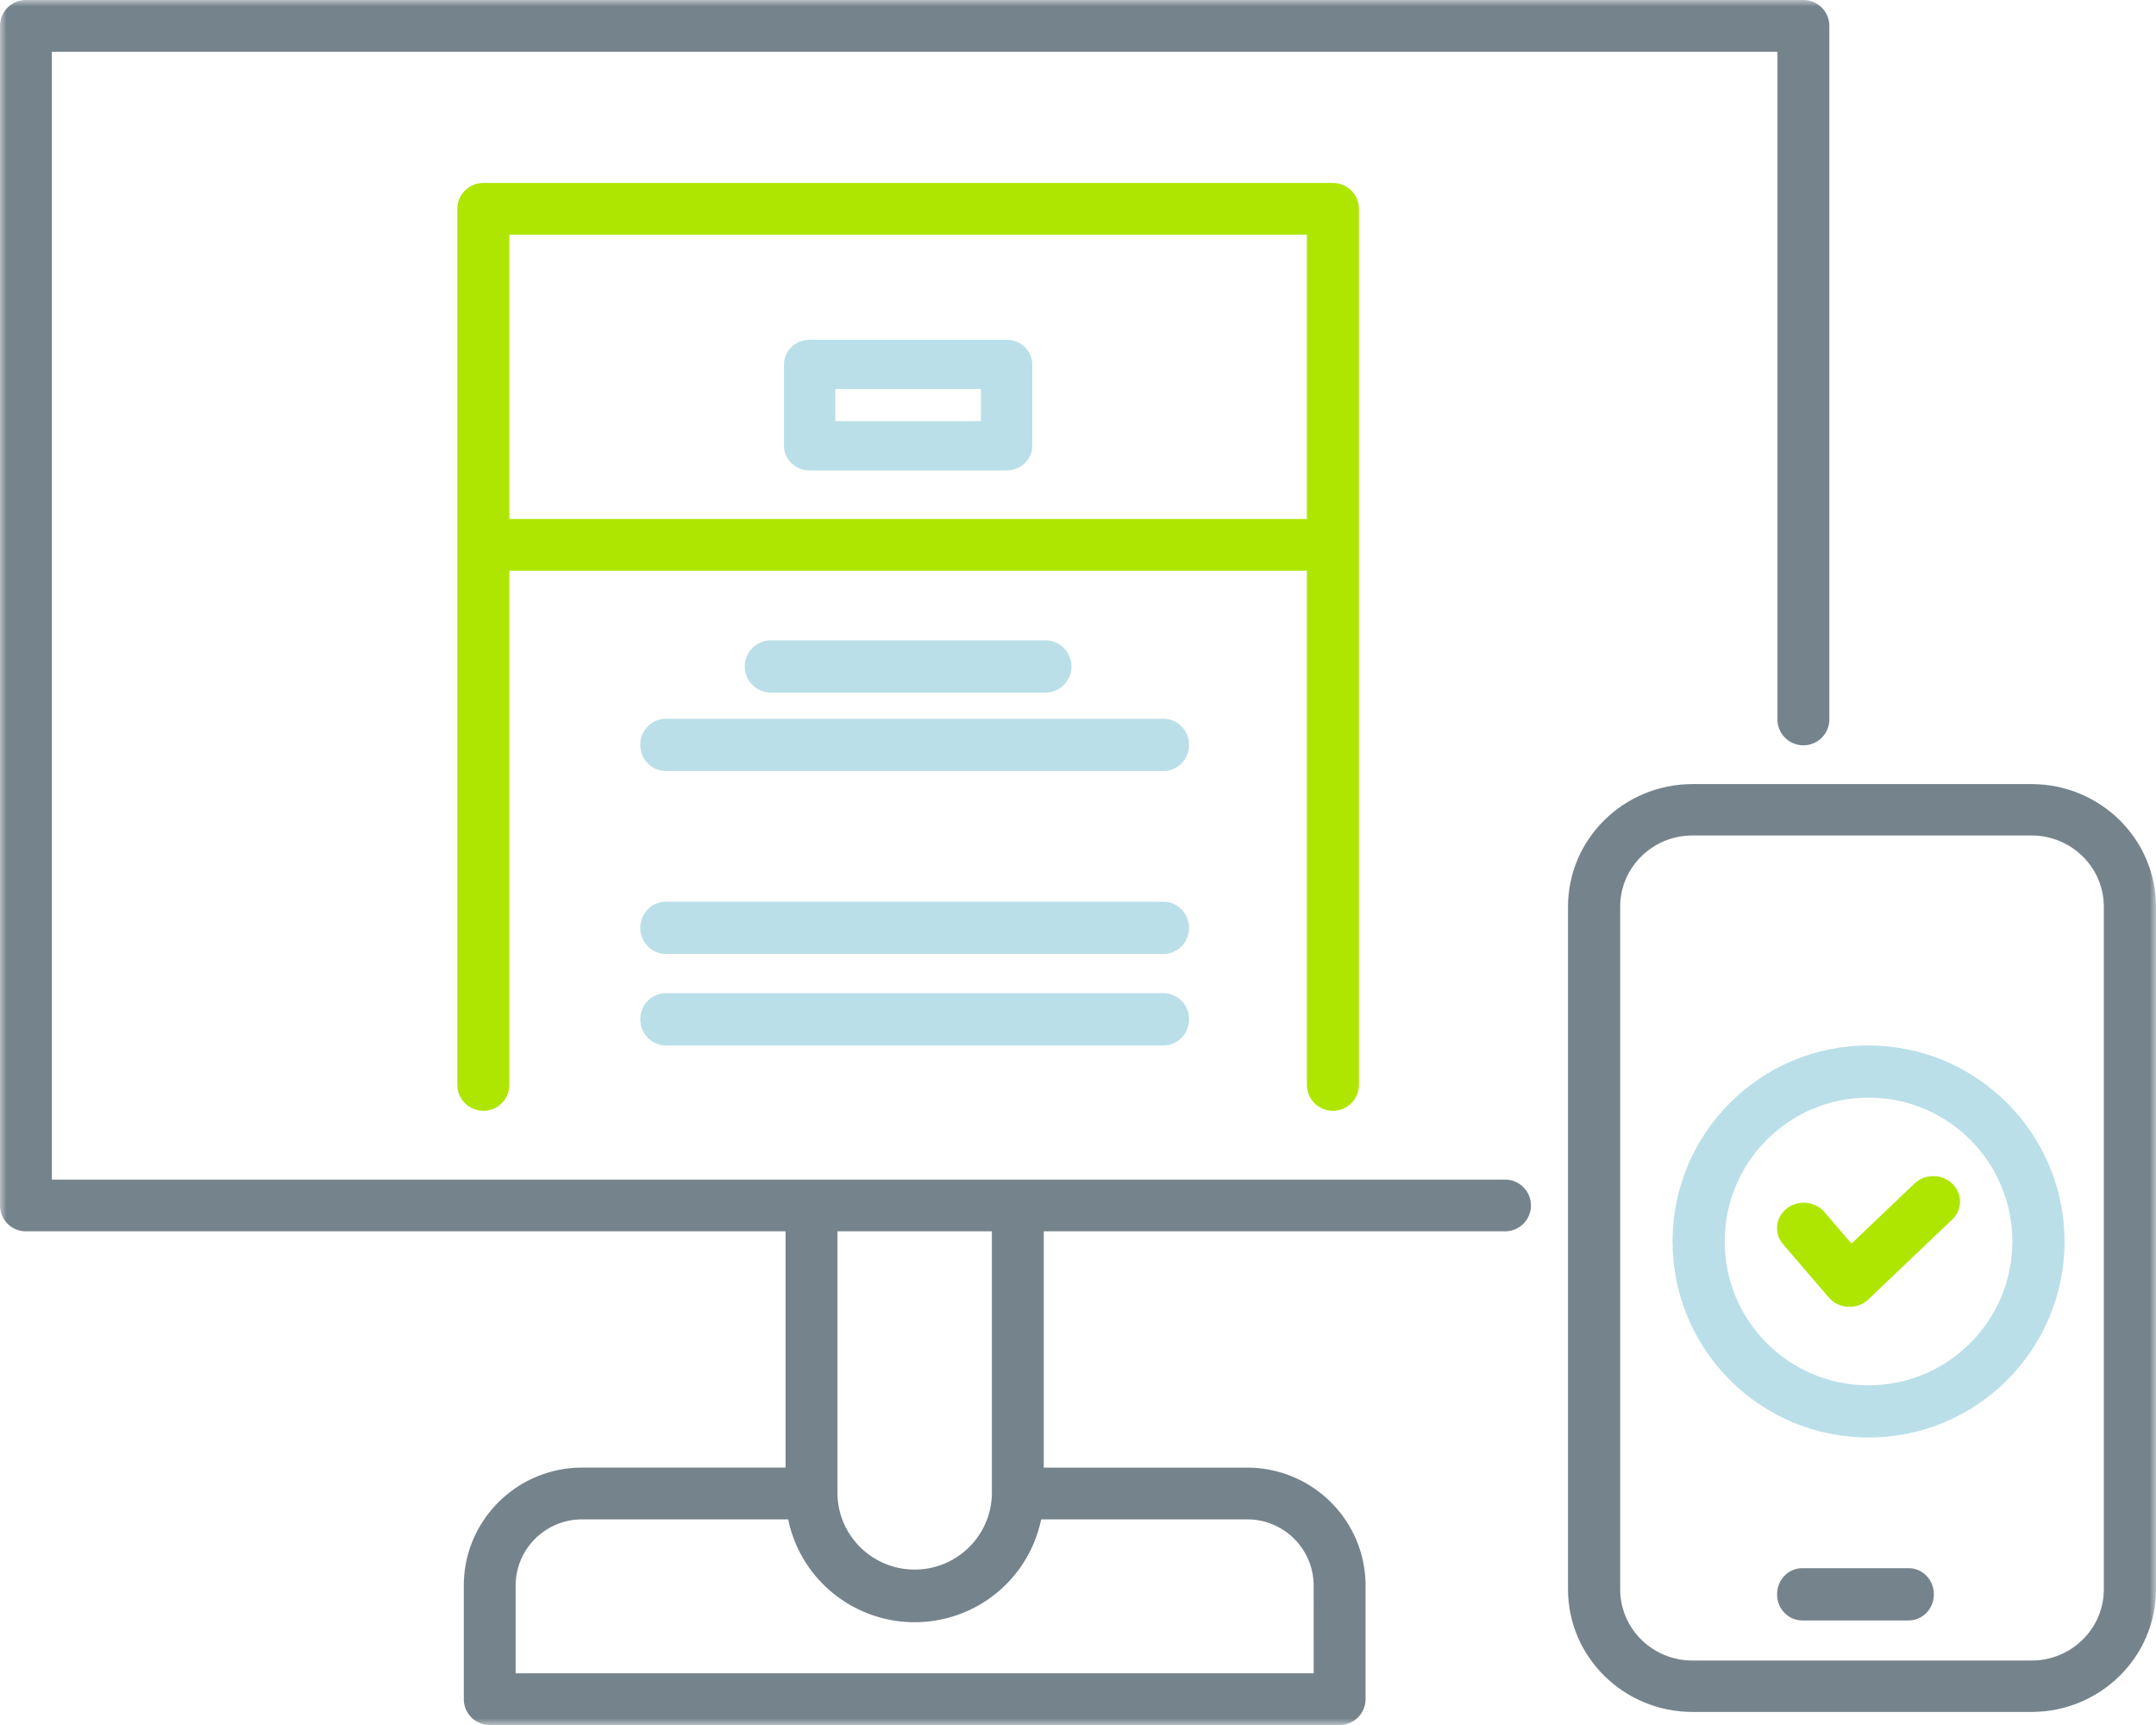 <?xml version="1.0" encoding="UTF-8"?> <svg xmlns="http://www.w3.org/2000/svg" xmlns:xlink="http://www.w3.org/1999/xlink" width="165" height="132"><defs><path id="a" d="M0 0h165v132H0z"></path></defs><g fill="none" fill-rule="evenodd"><mask id="b" fill="#fff"><use xlink:href="#a"></use></mask><path d="M63.932 32.232h11.136v-2.464H63.932v2.464zM77.034 36H61.966C60.88 36 60 35.157 60 34.116v-6.232c0-1.04.88-1.884 1.966-1.884h15.068C78.12 26 79 26.844 79 27.884v6.232c0 1.04-.88 1.884-1.966 1.884zM79.993 53H59.007A2.003 2.003 0 0157 51c0-1.105.898-2 2.007-2h20.986c1.108 0 2.007.895 2.007 2s-.899 2-2.007 2M89.037 59H50.963C49.879 59 49 58.105 49 57c0-1.104.879-2 1.963-2h38.074c1.084 0 1.963.896 1.963 2 0 1.105-.879 2-1.963 2M89.037 73H50.963C49.879 73 49 72.105 49 71s.879-2 1.963-2h38.074c1.084 0 1.963.895 1.963 2s-.879 2-1.963 2M89.037 80H50.963C49.879 80 49 79.104 49 78c0-1.105.879-2 1.963-2h38.074c1.084 0 1.963.895 1.963 2 0 1.104-.879 2-1.963 2" fill="#BADFE8" mask="url(#b)"></path><path d="M129.52 63.932c-3.052.004-5.524 2.439-5.527 5.445v52.247c.003 3.005 2.475 5.44 5.527 5.444h25.96c3.05-.003 5.524-2.439 5.527-5.444V69.377c-.003-3.006-2.476-5.441-5.527-5.445h-25.96zM155.48 131h-25.96c-5.256-.006-9.514-4.2-9.52-9.376V69.377c.005-5.176 4.264-9.371 9.52-9.377h25.96c5.256.006 9.514 4.2 9.52 9.377v52.247c-.006 5.176-4.265 9.37-9.52 9.376z" fill="#75838C" mask="url(#b)"></path><path d="M146.075 124h-8.149c-1.064 0-1.926-.895-1.926-2 0-1.104.862-2 1.926-2h8.148c1.064 0 1.926.896 1.926 2 0 1.105-.862 2-1.926 2h.001z" fill="#75838C" mask="url(#b)"></path><path d="M38.983 39.713h61.034V17.96H38.983v21.753zM102.008 85c1.1 0 1.992-.886 1.992-1.98V15.98c0-1.093-.891-1.98-1.992-1.98H36.992c-1.1 0-1.992.887-1.992 1.98v67.04c0 1.094.891 1.98 1.992 1.98 1.1 0 1.991-.886 1.991-1.98V43.673h61.034V83.02c0 1.094.891 1.98 1.991 1.98z" fill="#AEE601" mask="url(#b)"></path><path d="M100.537 128.044H39.462v-6.714c.005-2.796 2.278-5.061 5.082-5.066h15.777c1.098 5.33 6.322 8.762 11.668 7.668a9.865 9.865 0 007.692-7.668h15.772c2.805.004 5.077 2.27 5.082 5.066l.002 6.714zM75.91 94.223v20.06c-.038 3.253-2.714 5.86-5.978 5.823-3.21-.037-5.804-2.623-5.842-5.823v-20.06h11.82zm28.597 35.8v-8.693c-.007-4.981-4.055-9.017-9.052-9.024H79.88V94.223h35.3a1.982 1.982 0 001.986-1.979 1.982 1.982 0 00-1.985-1.979H3.97V3.958H136.03v51.095c0 1.093.89 1.979 1.985 1.979A1.982 1.982 0 00140 55.053V1.979A1.982 1.982 0 00138.015 0H1.985A1.982 1.982 0 000 1.979v90.265c0 1.093.889 1.979 1.985 1.979H60.12v18.08H44.548c-4.997.008-9.046 4.044-9.053 9.025v8.693c0 1.093.89 1.979 1.985 1.979h65.046a1.982 1.982 0 001.981-1.977z" fill="#75838C" mask="url(#b)"></path><path d="M143 106.008c-6.08 0-11.008-4.928-11.008-11.008 0-6.08 4.928-11.008 11.008-11.008 6.08 0 11.008 4.928 11.008 11.008-.005 6.077-4.93 11.003-11.008 11.008M143 80c-8.284 0-15 6.716-15 15 0 8.284 6.715 15 15 15 8.284 0 15-6.716 15-15-.009-8.28-6.72-14.99-15-15" fill="#BADFE8" mask="url(#b)"></path><path d="M141.544 100h-.102a2.076 2.076 0 01-1.479-.711l-3.501-4.077c-.715-.831-.586-2.057.287-2.737.873-.68 2.159-.557 2.873.274l2.073 2.412 4.826-4.597c.8-.757 2.093-.751 2.887.012a1.88 1.88 0 010 2.738l-6.42 6.117c-.383.364-.903.569-1.444.569" fill="#AEE601" mask="url(#b)"></path></g></svg> 